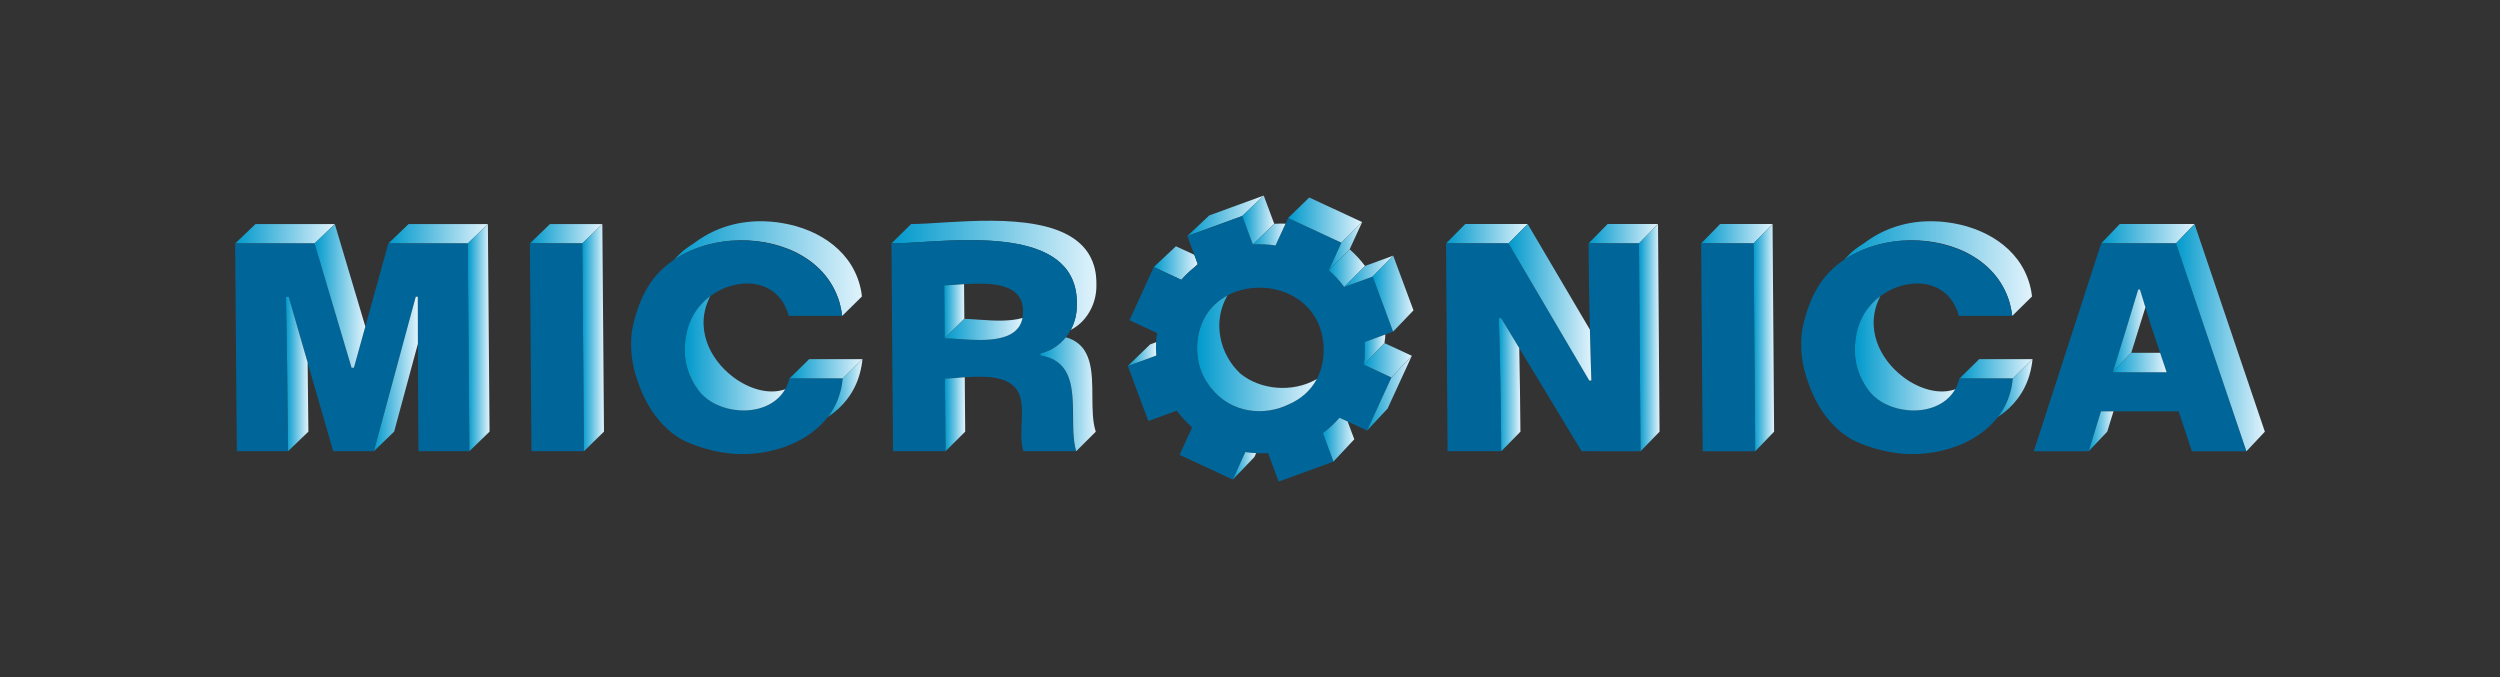 <?xml version="1.0" encoding="UTF-8"?><svg id="color-logotype" xmlns="http://www.w3.org/2000/svg" xmlns:xlink="http://www.w3.org/1999/xlink" viewBox="0 0 1920 520"><rect x="0" y="0" width="1920" height="520" fill="#333333" stroke="none"/><defs><style>.cls-1{fill:url(#linear-gradient-2);}.cls-2{fill:url(#linear-gradient-17);}.cls-3{fill:url(#linear-gradient-43);}.cls-4{fill:url(#linear-gradient-15);}.cls-5{fill:url(#linear-gradient-18);}.cls-6{fill:url(#linear-gradient-40);}.cls-7{fill:url(#linear-gradient-28);}.cls-8{fill:url(#linear-gradient-14);}.cls-9{fill:url(#linear-gradient-36);}.cls-10{fill:url(#linear-gradient-20);}.cls-11{fill:url(#linear-gradient-6);}.cls-12{fill:url(#linear-gradient-35);}.cls-13{fill:url(#linear-gradient-48);}.cls-14{fill:url(#linear-gradient-32);}.cls-15{fill:url(#linear-gradient-11);}.cls-16{fill:url(#linear-gradient-39);}.cls-17{fill:url(#linear-gradient-10);}.cls-18{fill:url(#linear-gradient-49);}.cls-19{fill:url(#linear-gradient-37);}.cls-20{fill:url(#linear-gradient-16);}.cls-21{fill:#069;}.cls-22{fill:url(#linear-gradient-31);}.cls-23{fill:url(#linear-gradient-41);}.cls-24{fill:url(#linear-gradient-21);}.cls-25{fill:url(#linear-gradient-25);}.cls-26{fill:url(#linear-gradient-5);}.cls-27{fill:url(#linear-gradient-45);}.cls-28{fill:url(#linear-gradient-34);}.cls-29{fill:url(#linear-gradient-7);}.cls-30{fill:url(#linear-gradient-24);}.cls-31{fill:url(#linear-gradient-9);}.cls-32{fill:url(#linear-gradient-22);}.cls-33{fill:url(#linear-gradient-42);}.cls-34{fill:url(#linear-gradient-3);}.cls-35{fill:url(#linear-gradient);}.cls-36{fill:url(#linear-gradient-27);}.cls-37{fill:url(#linear-gradient-33);}.cls-38{fill:url(#linear-gradient-38);}.cls-39{fill:url(#linear-gradient-29);}.cls-40{fill:url(#linear-gradient-30);}.cls-41{fill:url(#linear-gradient-23);}.cls-42{fill:url(#linear-gradient-19);}.cls-43{fill:url(#linear-gradient-4);}.cls-44{fill:url(#linear-gradient-8);}.cls-45{fill:url(#linear-gradient-44);}.cls-46{fill:url(#linear-gradient-47);}.cls-47{fill:url(#linear-gradient-46);}.cls-48{fill:url(#linear-gradient-12);}.cls-49{fill:url(#linear-gradient-13);}.cls-50{fill:url(#linear-gradient-26);}</style><linearGradient id="linear-gradient" x1="886.1" y1="202.02" x2="919.84" y2="202.02" gradientUnits="userSpaceOnUse"><stop offset="0" stop-color="#09c"/><stop offset="1" stop-color="#e1f3fc"/></linearGradient><linearGradient id="linear-gradient-2" x1="911.86" y1="165.73" x2="970.54" y2="165.73" xlink:href="#linear-gradient"/><linearGradient id="linear-gradient-3" x1="866.17" y1="271.94" x2="887.98" y2="271.94" xlink:href="#linear-gradient"/><linearGradient id="linear-gradient-4" x1="946.77" y1="357.74" x2="964.74" y2="357.74" xlink:href="#linear-gradient"/><linearGradient id="linear-gradient-5" x1="954.04" y1="168.97" x2="978.6" y2="168.97" xlink:href="#linear-gradient"/><linearGradient id="linear-gradient-6" x1="962.18" y1="180.12" x2="987.26" y2="180.12" xlink:href="#linear-gradient"/><linearGradient id="linear-gradient-7" x1="1016" y1="337.64" x2="1040.1" y2="337.64" xlink:href="#linear-gradient"/><linearGradient id="linear-gradient-8" x1="989.26" y1="169.04" x2="1046.13" y2="169.04" xlink:href="#linear-gradient"/><linearGradient id="linear-gradient-9" x1="1020.52" y1="189.04" x2="1046.13" y2="189.04" xlink:href="#linear-gradient"/><linearGradient id="linear-gradient-10" x1="1020.52" y1="205.93" x2="1048.31" y2="205.93" xlink:href="#linear-gradient"/><linearGradient id="linear-gradient-11" x1="1032.38" y1="208.36" x2="1069.97" y2="208.36" xlink:href="#linear-gradient"/><linearGradient id="linear-gradient-12" x1="1054.19" y1="225.52" x2="1085.56" y2="225.52" xlink:href="#linear-gradient"/><linearGradient id="linear-gradient-13" x1="1047.45" y1="268.47" x2="1063.94" y2="268.47" xlink:href="#linear-gradient"/><linearGradient id="linear-gradient-14" x1="1047.45" y1="276.7" x2="1084.28" y2="276.7" xlink:href="#linear-gradient"/><linearGradient id="linear-gradient-15" x1="1049.9" y1="301.96" x2="1084.28" y2="301.96" xlink:href="#linear-gradient"/><linearGradient id="linear-gradient-16" x1="919.39" y1="271.34" x2="1011.33" y2="271.34" xlink:href="#linear-gradient"/><linearGradient id="linear-gradient-17" x1="180.59" y1="179.53" x2="257.14" y2="179.53" gradientUnits="userSpaceOnUse"><stop offset="0" stop-color="#09c"/><stop offset="1" stop-color="#e1f3fc"/></linearGradient><linearGradient id="linear-gradient-18" x1="298.25" y1="179.53" x2="374.69" y2="179.53" xlink:href="#linear-gradient"/><linearGradient id="linear-gradient-19" x1="219.61" y1="287.19" x2="236.84" y2="287.19" xlink:href="#linear-gradient"/><linearGradient id="linear-gradient-20" x1="241.55" y1="227.24" x2="280.58" y2="227.24" xlink:href="#linear-gradient"/><linearGradient id="linear-gradient-21" x1="287.14" y1="287.19" x2="320.94" y2="287.19" xlink:href="#linear-gradient"/><linearGradient id="linear-gradient-22" x1="359.25" y1="259.29" x2="375.96" y2="259.29" xlink:href="#linear-gradient"/><linearGradient id="linear-gradient-23" x1="406.95" y1="179.51" x2="462.59" y2="179.51" xlink:href="#linear-gradient"/><linearGradient id="linear-gradient-24" x1="447.21" y1="259.31" x2="463.85" y2="259.31" xlink:href="#linear-gradient"/><linearGradient id="linear-gradient-25" x1="517.56" y1="206.27" x2="661.98" y2="206.27" xlink:href="#linear-gradient"/><linearGradient id="linear-gradient-26" x1="606.21" y1="283.27" x2="662.35" y2="283.27" xlink:href="#linear-gradient"/><linearGradient id="linear-gradient-27" x1="525.91" y1="271.34" x2="602.99" y2="271.34" xlink:href="#linear-gradient"/><linearGradient id="linear-gradient-28" x1="635.7" y1="298.03" x2="662.35" y2="298.03" xlink:href="#linear-gradient"/><linearGradient id="linear-gradient-29" x1="684.65" y1="211.48" x2="842.06" y2="211.48" xlink:href="#linear-gradient"/><linearGradient id="linear-gradient-30" x1="725.72" y1="318.14" x2="741.27" y2="318.14" xlink:href="#linear-gradient"/><linearGradient id="linear-gradient-31" x1="798.96" y1="302.79" x2="841.57" y2="302.79" xlink:href="#linear-gradient"/><linearGradient id="linear-gradient-32" x1="725.18" y1="239.04" x2="740.59" y2="239.04" xlink:href="#linear-gradient"/><linearGradient id="linear-gradient-33" x1="725.48" y1="252.65" x2="785.25" y2="252.65" xlink:href="#linear-gradient"/><linearGradient id="linear-gradient-34" x1="1110.55" y1="179.5" x2="1173.23" y2="179.5" xlink:href="#linear-gradient"/><linearGradient id="linear-gradient-35" x1="1220.01" y1="179.5" x2="1273.35" y2="179.5" xlink:href="#linear-gradient"/><linearGradient id="linear-gradient-36" x1="1151.08" y1="295.41" x2="1167.69" y2="295.41" xlink:href="#linear-gradient"/><linearGradient id="linear-gradient-37" x1="1158.53" y1="232.16" x2="1222.13" y2="232.16" xlink:href="#linear-gradient"/><linearGradient id="linear-gradient-38" x1="1258.73" y1="259.31" x2="1274.52" y2="259.31" xlink:href="#linear-gradient"/><linearGradient id="linear-gradient-39" x1="1306.47" y1="179.5" x2="1361.32" y2="179.5" xlink:href="#linear-gradient"/><linearGradient id="linear-gradient-40" x1="1346.79" y1="259.31" x2="1362.51" y2="259.31" xlink:href="#linear-gradient"/><linearGradient id="linear-gradient-41" x1="1416.17" y1="206.27" x2="1560.59" y2="206.27" xlink:href="#linear-gradient"/><linearGradient id="linear-gradient-42" x1="1504.82" y1="283.27" x2="1560.97" y2="283.27" xlink:href="#linear-gradient"/><linearGradient id="linear-gradient-43" x1="1424.53" y1="271.34" x2="1501.61" y2="271.34" xlink:href="#linear-gradient"/><linearGradient id="linear-gradient-44" x1="1534.31" y1="298.03" x2="1560.97" y2="298.03" xlink:href="#linear-gradient"/><linearGradient id="linear-gradient-45" x1="1613.72" y1="179.48" x2="1685.39" y2="179.48" xlink:href="#linear-gradient"/><linearGradient id="linear-gradient-46" x1="1604.05" y1="331.24" x2="1623.16" y2="331.24" xlink:href="#linear-gradient"/><linearGradient id="linear-gradient-47" x1="1671.17" y1="259.31" x2="1739.41" y2="259.31" xlink:href="#linear-gradient"/><linearGradient id="linear-gradient-48" x1="1622.54" y1="254.15" x2="1647.66" y2="254.15" xlink:href="#linear-gradient"/><linearGradient id="linear-gradient-49" x1="1622.54" y1="278.43" x2="1663.99" y2="278.43" xlink:href="#linear-gradient"/></defs><g id="micronica"><path class="cls-35" d="m919.84,202.79c-.79.75-1.54,1.47-2.3,2.26-.07.08-.15.15-.22.19l-.04.04c-3.62,2.9-6.97,6.14-10.02,9.64l-13.18-6.1-7.99-3.73,17.02-15.97,14.09,6.55,2.64,7.12Z"/><polygon class="cls-1" points="970.54 150.17 954.04 165.88 931.86 173.98 911.86 181.28 928.69 165.46 970.54 150.17"/><path class="cls-21" d="m1048.09,262.67l15.86-5.8,5.95-2.18-3.46-9.34-12.24-32.96-21.81,7.99c-3.5-4.71-7.46-9-11.86-12.84l9.68-21.13-33.52-15.55-7.42-3.43-2,4.37-7.68,16.72c-5.76-.87-11.6-1.13-17.4-.75l-8.13-21.88-22.18,8.1-20,7.31,5.35,14.39,2.64,7.12.04.11.04.04.08.23c-.75.53-1.43,1.05-2.15,1.66l-.04.04s-.04.04-.04.04c-.08.08-.15.11-.23.15-.07.08-.15.15-.22.19l-.04.04c-3.62,2.9-6.97,6.14-10.02,9.64l-13.18-6.1-7.99-3.73-18.68,40.79,21.17,9.83c-.19,1.36-.38,2.71-.49,4.11-.11.94-.19,1.92-.23,2.9v.23c-.08,1.36-.11,2.75-.11,4.1,0,2,.08,4.03.23,6.03l-1.32.49-20.49,7.49,15.71,42.26,21.81-7.95c3.46,4.67,7.46,9,11.83,12.81l-9.64,21.09,40.9,19.02,9.38-20.53.26-.56c1.02.15,2.03.3,3.05.38.75.11,1.54.19,2.3.23.9.08,1.85.15,2.75.19h.23c3.01.19,6.06.15,9.08-.04l8.13,21.88,42.15-15.37-3.69-9.94-4.41-11.94c4.26-3.43,8.25-7.16,12.09-11.04.08-.07.11-.11.19-.19.15-.19.3-.38.45-.53h.04l3.2,1.51,3.05,1.39v.04h.04l14.84,6.89,9.19-19.96v-.04l9.53-20.75-21.17-9.83c.83-5.76,1.06-11.6.64-17.4Zm-31.56,8.14c-.3,7.8-2.18,14.54-5.2,20.26-.11.19-.23.38-.3.53-4.71,8.63-12.05,14.8-20.56,18.61-.11.04-.23.08-.34.15-19.21,9.53-44.44,7.12-59.89-12.2-.11-.15-.26-.3-.38-.45-.3-.42-.64-.83-.94-1.24-.3-.38-.57-.79-.83-1.17-5.31-7.19-8.51-16.31-8.7-27.46,0-19.96,9.64-33.52,22.86-40.71,0-.04.04-.04.07-.08.04,0,.08,0,.11-.04.08-.04.11-.08.19-.11h.04l.04-.04c19.51-10.4,46.59-7.12,61.92,9.57,6.14,6.63,10.4,15.33,11.6,26.18.08.53.15,1.06.19,1.58.08.75.11,1.51.15,2.26.04,1.47.04,2.94-.04,4.37Z"/><path class="cls-34" d="m887.98,273.07l-1.32.49-20.49,7.49,17.14-16.57,4.56-1.66v.11c-.08,1.36-.11,2.75-.11,4.1,0,2,.08,4.03.23,6.03Z"/><path class="cls-43" d="m964.74,347.98l-1.43,3.09-16.53,17.21,9.38-20.53.26-.56c1.02.15,2.03.3,3.05.38.75.11,1.54.19,2.3.23.9.08,1.85.15,2.75.19h.23Z"/><polygon class="cls-26" points="978.6 171.87 962.18 187.76 954.04 165.88 970.54 150.17 978.6 171.87"/><path class="cls-11" d="m987.26,171.79l-7.68,16.72c-5.76-.87-11.6-1.13-17.4-.75l16.42-15.89c1.69-.11,3.39-.15,5.08-.15,1.17,0,2.41.04,3.58.08Z"/><path class="cls-29" d="m1040.1,337.36l-16.01,17.1-3.69-9.94-4.41-11.94c4.37-3.24,8.44-6.93,12.09-11.04.08-.07.11-.11.19-.19.15-.15.34-.34.49-.53l3.2,1.51,3.05,1.43,5.08,13.6Z"/><polygon class="cls-44" points="1046.13 170.55 1030.2 186.4 996.68 170.85 989.26 167.42 1005.49 151.68 1046.13 170.55"/><polygon class="cls-31" points="1046.13 170.55 1036.53 191.49 1020.52 207.54 1030.2 186.4 1046.13 170.55"/><path class="cls-17" d="m1048.31,204.26l-15.93,16.12c-3.5-4.71-7.46-9-11.86-12.84l16.01-16.05c4.37,3.84,8.32,8.1,11.79,12.77Z"/><polygon class="cls-15" points="1069.97 196.35 1054.19 212.39 1032.38 220.38 1048.31 204.26 1069.97 196.35"/><polygon class="cls-48" points="1085.56 238.34 1069.89 254.69 1066.43 245.35 1054.19 212.39 1069.97 196.35 1085.56 238.34"/><path class="cls-49" d="m1063.94,256.87c-.04,1.13-.15,2.22-.26,3.31-.11,1.13-.23,2.22-.41,3.32l-15.82,16.57c.83-5.76,1.06-11.6.64-17.4l15.86-5.8Z"/><polygon class="cls-8" points="1084.28 273.26 1068.61 289.9 1047.45 280.08 1063.27 263.5 1084.28 273.26"/><polygon class="cls-4" points="1084.28 273.26 1065.68 313.75 1049.9 330.66 1059.08 310.7 1059.08 310.66 1068.61 289.9 1084.28 273.26"/><path class="cls-20" d="m1011.33,291.07c-.11.19-.23.38-.3.53-4.71,8.63-12.05,14.8-20.56,18.61-.11.04-.23.08-.34.15-19.21,9.53-44.44,7.12-59.89-12.2-.11-.15-.26-.3-.38-.45-.3-.42-.64-.83-.94-1.24-.3-.38-.57-.79-.83-1.17-5.31-7.19-8.51-16.31-8.7-27.46,0-19.96,9.64-33.52,22.86-40.71t-.04.08c.08-.08.15-.11.23-.19.08-.04.11-.08.19-.11h.04c-11.86,20.26-5.95,45.39,10.06,60.15,15.93,12.77,40.11,14.31,57.7,4.52.3-.15.6-.3.9-.49Z"/><polygon class="cls-2" points="257.14 172.08 241.55 186.98 180.59 186.98 196.24 172.08 257.14 172.08"/><polygon class="cls-5" points="374.69 172.08 359.25 186.98 298.25 186.98 313.8 172.08 374.69 172.08"/><path class="cls-21" d="m360.51,346.5h-39.16c-.2-27.48-.34-54.95-.41-82.46-.03-12.03-.07-24.09-.07-36.16h-1.57l-28.09,103.62-4.07,15h-31.24l-19.65-68.04-14.59-50.58h-2.05c.65,34.55,1.16,69.06,1.47,103.62.07,4.99.14,10.01.17,15h-39.37l-1.3-159.52h60.97l28.43,95.41h1.81l.65-2.39,8.13-29.25,17.67-63.77h61l1.16,144.52.1,15Z"/><path class="cls-42" d="m236.84,331.5l-15.58,15c-.03-4.99-.1-10.01-.17-15-.31-34.55-.82-69.06-1.47-103.62h2.05l14.59,50.58c.24,17.67.44,35.33.58,53.04Z"/><path class="cls-10" d="m280.58,250.75c-2.93,10.55-5.86,21.1-8.78,31.65h-1.81l-28.43-95.41,15.58-14.9,23.44,78.67Z"/><path class="cls-24" d="m320.94,264.04l-18.25,67.46-15.55,15,4.07-15,28.09-103.62h1.57c0,12.06.03,24.13.07,36.16Z"/><polygon class="cls-32" points="375.96 331.5 360.51 346.5 360.41 331.5 359.25 186.98 374.69 172.08 375.96 331.5"/><polygon class="cls-41" points="462.59 172.08 447.21 186.95 406.95 186.95 422.36 172.08 462.59 172.08"/><path class="cls-21" d="m448.47,346.54c-13.43,0-26.86-.04-40.29-.04l-1.23-159.56h40.26l1.16,144.56.1,15.04Z"/><polygon class="cls-30" points="463.85 331.5 448.47 346.54 448.37 331.5 447.21 186.95 462.59 172.08 463.85 331.5"/><path class="cls-25" d="m661.98,227.67l-15.17,14.93c-.34-2.73-.82-5.37-1.47-7.93-.44-1.98-1.02-3.89-1.71-5.74-.07-.21-.14-.41-.24-.62-.04-.24-.1-.44-.21-.65-11.86-31.24-47.36-45.42-81.33-42.82-.82.07-1.61.14-2.39.2-13.26,1.33-26.18,5.19-37.28,11.65-1.57.89-3.11,1.85-4.61,2.87.45-.41.85-.82,1.26-1.26,1.57-1.57,3.18-3.18,4.82-4.78,3.04-2.56,6.29-4.89,9.74-7.01,13.22-9.98,29.77-16.16,48.49-16.57,6.46-.14,13.02.34,19.44,1.47,28.57,4.95,54.71,22.31,60.15,52.59.17,1.19.38,2.43.51,3.66Z"/><polygon class="cls-50" points="662.35 275.79 647.18 290.75 606.21 290.75 621.45 275.79 662.35 275.79"/><path class="cls-21" d="m647.18,290.75c-.24,2.46-.58,4.85-1.06,7.14-1.78,8.13-5.13,15.31-9.7,21.46-.21.31-.44.62-.72.92-12.03,15.69-31.99,24.84-52.53,27.61-2.15.27-4.31.51-6.46.65-.31,0-.61.03-.96.03-2.84.17-5.64.21-8.47.14-1.3,0-2.6-.07-3.86-.17-23.17-1.88-39.85-11-39.85-11-22.52-12.92-31.3-37.35-33.28-43.3-2.77-7.14-7.01-21.02-5.16-38.51.1-.92,3.04-21.8,14.52-38.58,4.51-6.6,10.25-12.2,16.78-16.78.38-.27.75-.55,1.13-.79,1.51-1.02,3.04-1.98,4.61-2.87,11.11-6.46,24.02-10.32,37.28-11.65.79-.07,1.57-.14,2.39-.2,33.76-2.22,69.37,11.82,81.27,42.82.1.21.17.41.27.65.1.21.17.41.24.62.65,1.85,1.23,3.76,1.71,5.74.65,2.56,1.13,5.19,1.47,7.93h-40.97c-5.67-20.27-22.08-26.89-38.34-24.4-6.39.96-12.75,3.32-18.46,6.83-1.23.75-2.39,1.54-3.55,2.39,0,0,0,.03-.04.03-1.26.92-2.36,1.81-3.31,2.7-.75.68-1.57,1.44-2.36,2.22-.48.48-.89.89-1.23,1.26-.21.24-.41.44-.58.68-2.87,3.42-9.7,13.53-11.62,27.24-.04.31-.07.58-.1.89-.48,3.72-.55,7.72-.07,11.89.2,1.78.44,3.38.75,4.78.24,1.13.55,2.49,1.06,4.03.85,2.94,2.22,6.49,4.37,10.39.07.1.14.21.21.34.34.58.68,1.2,1.09,1.81.38.65.79,1.3,1.26,1.95.41.65.89,1.33,1.4,1.98,6.87,9.19,18.76,14.56,30.86,15.45,13.84,1.09,27.95-3.62,35.09-15,.31-.38.51-.75.72-1.13,1.06-1.85,1.91-3.83,2.6-5.98.24-.72.44-1.47.62-2.22h40.97Z"/><path class="cls-36" d="m602.99,298.96c-.2.38-.41.75-.72,1.13-7.14,11.38-21.26,16.1-35.09,15-12.1-.89-23.99-6.25-30.86-15.45-3.97-5.31-6.33-10.46-7.76-14.67,0,0-.99-2.9-1.62-5.82-2.19-10.18-1.93-30.59,11.6-45.5,1.46-1.61,3.73-3.88,6.94-6.22-12.51,24.2-.51,48.46,17.53,62.06.03.04.07.04.1.1,12.47,9.4,27.82,13.7,39.88,9.36Z"/><path class="cls-7" d="m662.35,275.79c-.07.75-.14,1.5-.24,2.25-.17,1.16-.34,2.29-.55,3.42-.38,2.05-.82,4.07-1.4,5.98,0,.07,0,.14-.04.17-3.96,13.91-12.54,24.64-23.68,32.19-.24.17-.48.34-.75.48.27-.31.51-.62.72-.92,4.58-6.15,7.93-13.33,9.7-21.46.48-2.29.82-4.68,1.06-7.14l15.17-14.97Z"/><path class="cls-39" d="m842.05,218.66c0,.58,0,1.16-.03,1.74l-.07,1.71c0,.17,0,.38-.04.55-.03.62-.1,1.26-.17,1.88-.27,2.02-.65,3.96-1.2,5.88-1.57,5.57-4.31,10.66-8,14.93l-1.03,1.13c-.38.38-.72.75-1.09,1.09-.38.38-.75.72-1.13,1.06-.41.34-.79.65-1.2.99-.38.31-.75.61-1.13.89-.44.34-.92.65-1.4.96-.38.27-.79.55-1.2.78-.65.41-1.37.82-2.05,1.16,2.94-5.43,4.58-11.65,4.68-18.11,2.46-59.94-81.67-51.6-127.13-48.94-5.81.34-10.97.58-15.24.58l15.14-14.87c3.42,0,7.42-.17,11.86-.41,5.09-.27,10.8-.68,16.88-1.03,41.45-2.43,100.43-4.17,111.68,33.42.92,3.01,1.5,6.29,1.71,9.81.14,1.54.17,3.14.14,4.78Z"/><path class="cls-21" d="m820.32,288.85c-.27-.75-.62-1.54-1.03-2.26-.34-.72-.75-1.44-1.16-2.08t-.03-.04c-1.68-2.66-3.83-4.99-6.6-6.87-.14-.1-.27-.21-.44-.27-1.3-.85-2.77-1.61-4.38-2.26-.17-.1-.38-.17-.55-.21-.34-.14-.68-.27-1.03-.38-1.88-.65-3.9-1.16-6.15-1.5v-1.54c.72-.17,1.44-.34,2.15-.58,7.14-2.08,13.09-6.29,17.46-11.82h.04c1.37-1.74,2.63-3.62,3.72-5.6h-.07s.04,0,.07-.03c2.94-5.43,4.58-11.65,4.68-18.11,2.46-59.94-81.67-51.6-127.13-48.94-5.81.34-10.97.58-15.24.58l1.23,159.59h40.29l-.14-15.04-.31-40.8c3.93,0,9.3-.55,15.21-.96,14.18-.96,31.44-1.2,39.26,8.54.24.31.48.62.68.92.44.65.85,1.3,1.2,1.98.72,1.37,1.26,2.84,1.64,4.37.31,1.16.55,2.39.72,3.62,1.64,11.72-1.88,26.69,1.61,37.35h40.5c-1.47-4.48-2.08-9.6-2.39-15.04-.68-14.32,1.03-30.72-3.83-42.65Zm-34.86-45.93c-.03.41-.1.82-.17,1.19v.07c-.04.17-.07.34-.1.51-.07.38-.17.75-.27,1.09-.62,2.26-1.57,4.2-2.84,5.88-.51.65-1.06,1.3-1.68,1.88-12.06,11.76-41.73,6.29-54.92,6.29l-.31-40.7c3.76,0,9.16-.51,15.21-.89,10.56-.65,23.1-.96,32.29,2.39,1.06.38,2.08.85,3.04,1.33.96.48,1.88,1.03,2.73,1.64.31.24.65.48.99.75.31.27.61.55.92.82.31.27.58.58.85.85.27.31.55.62.82.92,2.36,3.01,3.73,6.94,3.62,12.1.03,1.37-.03,2.63-.21,3.86Z"/><path class="cls-40" d="m741.27,331.5l-15.1,15.04-.14-15.04-.31-40.8c3.93,0,9.3-.55,15.21-.96l.34,41.76Z"/><path class="cls-22" d="m841.57,331.5l-15.04,15.04c-1.37-4.48-1.91-9.6-2.19-15.04-.65-14.32.89-30.72-4.03-42.65-.27-.75-.62-1.54-1.03-2.26-.34-.72-.75-1.44-1.16-2.08t-.03-.04c-1.68-2.66-3.83-4.99-6.6-6.87-.14-.1-.27-.21-.44-.27-1.33-.89-2.77-1.64-4.38-2.26-.17-.1-.38-.17-.55-.21-.34-.14-.68-.27-1.03-.38-1.88-.65-3.9-1.16-6.15-1.5v-1.54c2.47-.56,5.72-1.58,9.2-3.52,5.15-2.87,8.5-6.47,10.41-8.89h.04c2.02.55,3.86,1.3,5.5,2.12.79.44,1.54.89,2.22,1.33,1.09.72,2.05,1.51,2.97,2.36.89.82,1.71,1.71,2.46,2.66,0,.04.03.04.03.04.48.65.92,1.3,1.33,1.95l.03.03c.41.68.82,1.37,1.16,2.09.38.72.72,1.5,1.02,2.25.41,1.03.79,2.09,1.13,3.18,4.85,16.33.14,39.3,5.09,54.44Z"/><path class="cls-14" d="m740.59,244.9l-15.1,14.93-.31-40.7c3.76,0,9.16-.51,15.21-.89l.21,26.65Z"/><path class="cls-37" d="m785.25,244.19c-.03.17-.03.34-.07.51-.07.38-.17.75-.27,1.09-.62,2.26-1.57,4.2-2.84,5.88-.51.65-1.06,1.3-1.68,1.88-12.06,11.76-41.73,6.29-54.92,6.29l15.1-14.93c.82,0,1.71.04,2.63.07.85.04,1.74.07,2.66.14,1.2.07,2.46.14,3.79.24.75.07,1.54.1,2.32.17.41.03.79.07,1.2.07,10.18.75,22.52,1.4,32.05-1.4Z"/><polygon class="cls-28" points="1173.23 172.05 1158.53 186.95 1110.55 186.95 1125.32 172.05 1173.23 172.05"/><polygon class="cls-12" points="1273.35 172.05 1258.73 186.95 1220.01 186.95 1234.64 172.05 1273.35 172.05"/><path class="cls-21" d="m1259.93,346.57c-15.11,0-30.18,0-45.25-.03l-47.91-79.21-13.91-23.03h-1.78c.96,29.12,1.47,58.16,1.74,87.24.07,4.99.1,10.01.14,15h-41.21l-1.19-159.59h47.98l62.02,105.32h1.57c-.04-.51-.04-1.06-.04-1.57-.44-12.51-.79-25.01-1.06-37.52-.55-22.08-.89-44.12-1.02-66.23h38.72l1.09,144.59.1,15.04Z"/><path class="cls-9" d="m1167.69,331.53l-14.73,15c-.03-4.99-.07-10.01-.14-15-.27-29.08-.79-58.13-1.74-87.24h1.78l13.91,23.03c.48,21.39.75,42.79.92,64.21Z"/><path class="cls-19" d="m1222.13,292.27h-1.57l-62.02-105.32,14.7-14.9,47.81,81.13c.14,6.22.29,12.48.47,18.76.19,6.81.4,13.59.63,20.33Z"/><polygon class="cls-38" points="1274.52 331.53 1259.93 346.57 1259.82 331.53 1258.73 186.95 1273.35 172.05 1274.52 331.53"/><polygon class="cls-16" points="1361.32 172.05 1346.79 186.91 1321.13 186.95 1306.47 186.95 1321.03 172.05 1361.32 172.05"/><polygon class="cls-21" points="1347.99 346.57 1307.66 346.57 1306.47 186.95 1321.13 186.95 1346.79 186.91 1347.89 331.53 1347.99 346.57"/><polygon class="cls-6" points="1362.51 331.53 1347.99 346.57 1347.89 331.53 1346.79 186.91 1361.32 172.05 1362.51 331.53"/><path class="cls-23" d="m1560.59,227.67l-15.17,14.93c-.34-2.73-.82-5.37-1.47-7.93-.44-1.98-1.02-3.89-1.71-5.74-.07-.21-.14-.41-.24-.62-.04-.24-.1-.44-.21-.65-11.86-31.24-47.36-45.42-81.33-42.82-.82.07-1.61.14-2.39.2-13.26,1.33-26.18,5.19-37.28,11.65-1.57.89-3.11,1.85-4.61,2.87.45-.41.85-.82,1.26-1.26,1.57-1.57,3.18-3.18,4.82-4.78,3.04-2.56,6.29-4.89,9.74-7.01,13.22-9.98,29.77-16.16,48.49-16.57,6.46-.14,13.02.34,19.44,1.47,28.57,4.95,54.71,22.31,60.15,52.59.17,1.19.38,2.43.51,3.66Z"/><polygon class="cls-33" points="1560.97 275.79 1545.79 290.75 1504.82 290.75 1520.06 275.79 1560.97 275.79"/><path class="cls-21" d="m1545.79,290.75c-.24,2.46-.58,4.85-1.06,7.14-1.78,8.13-5.13,15.31-9.7,21.46-.21.31-.44.62-.72.92-12.03,15.69-31.99,24.84-52.53,27.61-2.15.27-4.31.51-6.46.65-.31,0-.61.03-.96.03-2.84.17-5.64.21-8.47.14-1.3,0-2.6-.07-3.86-.17-23.17-1.88-39.85-11-39.85-11-22.52-12.92-31.3-37.35-33.28-43.3-2.77-7.14-7.01-21.02-5.16-38.51.1-.92,3.04-21.8,14.52-38.58,4.51-6.6,10.25-12.2,16.78-16.78.38-.27.75-.55,1.13-.79,1.51-1.02,3.04-1.98,4.61-2.87,11.11-6.46,24.02-10.32,37.28-11.65.79-.07,1.57-.14,2.39-.2,33.76-2.22,69.37,11.82,81.27,42.82.1.21.17.41.27.65.1.21.17.41.24.62.65,1.85,1.23,3.76,1.71,5.74.65,2.56,1.13,5.19,1.47,7.93h-40.97c-5.67-20.27-22.08-26.89-38.34-24.4-6.39.96-12.75,3.32-18.46,6.83-1.23.75-2.39,1.54-3.55,2.39,0,0,0,.03-.04.03-1.26.92-2.36,1.81-3.31,2.7-.75.68-1.57,1.44-2.36,2.22-.48.48-.89.89-1.23,1.26-.21.24-.41.44-.58.68-2.87,3.42-9.7,13.53-11.62,27.24-.04.31-.07.58-.1.89-.48,3.72-.55,7.72-.07,11.89.2,1.78.44,3.38.75,4.78.24,1.13.55,2.49,1.06,4.03.85,2.94,2.22,6.49,4.37,10.39.07.1.14.21.21.34.34.58.68,1.2,1.09,1.81.38.65.79,1.3,1.26,1.95.41.65.89,1.33,1.4,1.98,6.87,9.19,18.76,14.56,30.86,15.45,13.84,1.09,27.95-3.62,35.09-15,.31-.38.51-.75.72-1.13,1.06-1.85,1.91-3.83,2.6-5.98.24-.72.44-1.47.62-2.22h40.97Z"/><path class="cls-3" d="m1501.61,298.96c-.2.38-.41.75-.72,1.13-7.14,11.38-21.26,16.1-35.09,15-12.1-.89-23.99-6.25-30.86-15.45-3.97-5.31-6.33-10.46-7.76-14.67,0,0-.99-2.9-1.62-5.82-2.19-10.18-1.93-30.59,11.6-45.5,1.46-1.61,3.73-3.88,6.94-6.22-12.51,24.2-.51,48.46,17.53,62.06.03.04.07.04.1.1,12.47,9.4,27.82,13.7,39.88,9.36Z"/><path class="cls-45" d="m1560.97,275.79c-.07.75-.14,1.5-.24,2.25-.17,1.16-.34,2.29-.55,3.42-.38,2.05-.82,4.07-1.4,5.98,0,.07,0,.14-.04.17-3.96,13.91-12.54,24.64-23.68,32.19-.24.17-.48.34-.75.48.27-.31.51-.62.72-.92,4.58-6.15,7.93-13.33,9.7-21.46.48-2.29.82-4.68,1.06-7.14l15.17-14.97Z"/><polygon class="cls-27" points="1685.39 172.05 1671.17 186.91 1613.72 186.91 1627.97 172.05 1685.39 172.05"/><path class="cls-21" d="m1720.17,331.53l-49-144.62h-57.45l-51.77,159.66h42.1l4.65-15.04,4.82-15.62h59.7l10.15,30.65h41.9l-5.09-15.04Zm-97.63-45.62c6.66-21.15,13.22-42.27,19.58-63.53h1.37l4.17,13.67v.04l4.13,13.46,7.18,21.39,5.02,14.97h-41.45Z"/><polygon class="cls-47" points="1623.16 315.92 1618.34 331.53 1604.05 346.57 1608.7 331.53 1613.52 315.92 1623.16 315.92"/><polygon class="cls-46" points="1739.41 331.53 1725.27 346.57 1720.17 331.53 1671.17 186.91 1685.39 172.05 1739.41 331.53"/><path class="cls-13" d="m1647.66,236.05v.04c-3.55,11.62-7.21,23.24-10.87,34.86l-14.25,14.97c6.66-21.15,13.22-42.27,19.58-63.53h1.37l4.17,13.67Z"/><polygon class="cls-18" points="1663.99 285.91 1622.54 285.91 1636.79 270.94 1658.97 270.94 1663.99 285.91"/></g></svg>